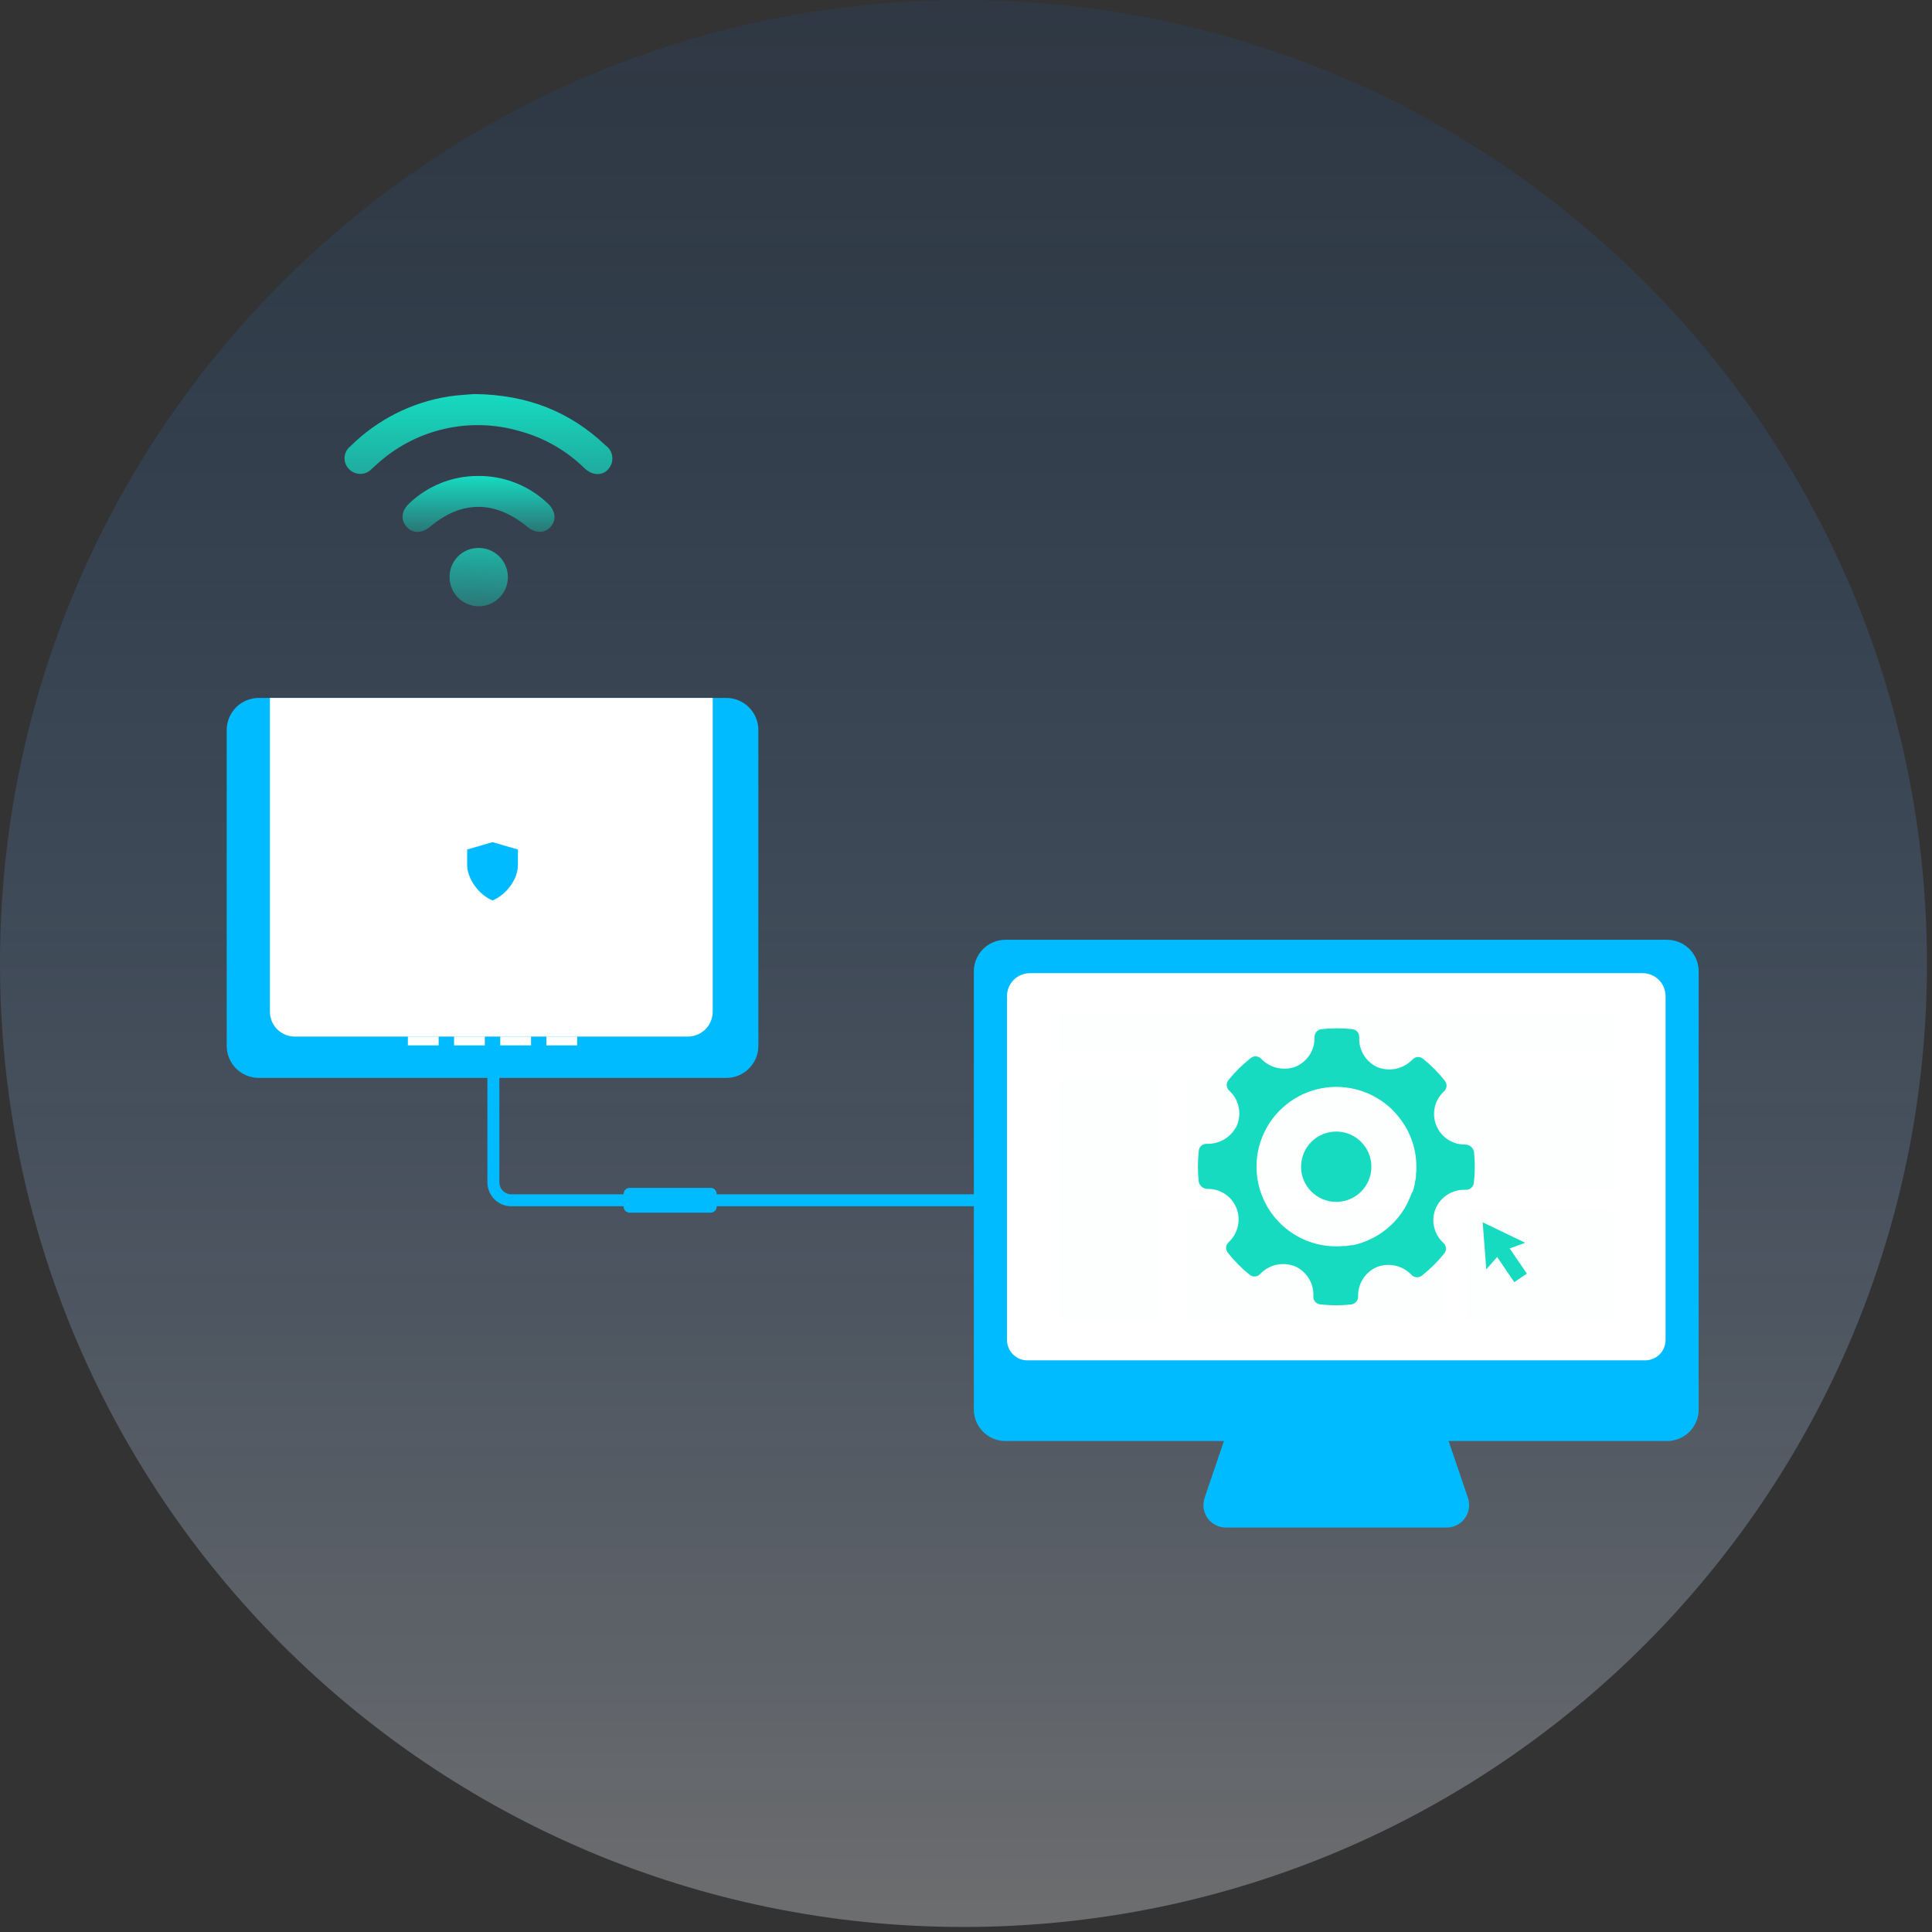<svg width="323" height="323" viewBox="0 0 323 323" fill="none"
    xmlns="http://www.w3.org/2000/svg">
    <rect x="0" y="0" width="323" height="323" fill="#333333" stroke="none"/>
    <path d="M161.079 0.001C72.118 0.001 -3.05176e-05 72.119 -3.05176e-05 161.08C-3.05176e-05 250.042 72.118 322.159 161.079 322.159C250.04 322.159 322.158 250.042 322.158 161.08C322.158 72.119 250.04 0.001 161.079 0.001Z" fill="url(#paint0_linear_228_20)"/>
    <path d="M79.28 65.876C88.218 65.98 95.289 68.832 101.241 74.462C101.746 74.815 102.113 75.333 102.279 75.926C102.446 76.52 102.401 77.153 102.153 77.717C101.365 79.501 99.333 79.791 97.746 78.308C94.729 75.339 90.997 73.196 86.911 72.087C82.77 70.871 78.385 70.748 74.183 71.729C69.98 72.71 66.103 74.762 62.929 77.686C62.659 77.914 62.41 78.174 62.141 78.402C61.896 78.663 61.601 78.871 61.273 79.013C60.944 79.156 60.59 79.229 60.233 79.229C59.875 79.229 59.521 79.156 59.193 79.013C58.865 78.871 58.569 78.663 58.325 78.402C58.074 78.145 57.88 77.838 57.757 77.501C57.633 77.164 57.581 76.805 57.605 76.446C57.63 76.088 57.73 75.739 57.898 75.422C58.067 75.105 58.301 74.827 58.584 74.607C63.051 70.173 68.802 67.26 75.018 66.281C76.667 66.032 78.347 65.97 79.28 65.876Z" fill="url(#paint1_linear_228_20)"/>
    <path d="M79.799 79.574C84.176 79.5 88.406 81.15 91.578 84.167C92.884 85.38 93.061 86.935 92.065 88.066C91.07 89.196 89.525 89.196 88.146 88.066C82.765 83.638 77.165 83.628 71.898 88.066C70.54 89.206 68.974 89.227 67.969 88.066C66.963 86.904 67.087 85.411 68.404 84.177C71.473 81.24 75.552 79.593 79.799 79.574Z" fill="url(#paint2_linear_228_20)"/>
    <path d="M75.164 96.567C75.145 95.919 75.256 95.273 75.493 94.669C75.729 94.065 76.085 93.515 76.539 93.052C76.993 92.59 77.536 92.223 78.136 91.975C78.735 91.728 79.379 91.604 80.027 91.611C80.988 91.609 81.928 91.891 82.728 92.422C83.529 92.953 84.156 93.708 84.528 94.594C84.901 95.479 85.004 96.455 84.823 97.399C84.643 98.342 84.188 99.212 83.515 99.897C82.843 100.583 81.982 101.055 81.042 101.253C80.102 101.451 79.124 101.367 78.232 101.011C77.339 100.655 76.572 100.043 76.026 99.253C75.481 98.462 75.181 97.528 75.164 96.567Z" fill="url(#paint3_linear_228_20)"/>
    <path d="M236.518 184.037L236.59 183.964L236.518 184.037Z" fill="#27CFEB"/>
    <path d="M278.714 157.12H168.092C165.177 157.12 162.814 159.483 162.814 162.398V235.641C162.814 238.556 165.177 240.919 168.092 240.919H278.714C281.629 240.919 283.992 238.556 283.992 235.641V162.398C283.992 159.483 281.629 157.12 278.714 157.12Z" fill="#00BBFF"/>
    <path d="M241.859 255.383H204.947C204.35 255.384 203.761 255.242 203.229 254.969C202.698 254.697 202.239 254.301 201.891 253.815C201.543 253.329 201.316 252.768 201.229 252.176C201.142 251.585 201.198 250.982 201.391 250.417L204.75 240.535C205.006 239.793 205.487 239.149 206.126 238.693C206.766 238.238 207.532 237.994 208.317 237.995H238.5C239.284 237.994 240.048 238.239 240.686 238.694C241.324 239.15 241.803 239.794 242.056 240.535L245.416 250.417C245.609 250.982 245.664 251.585 245.577 252.176C245.49 252.768 245.263 253.329 244.916 253.815C244.568 254.301 244.109 254.697 243.577 254.969C243.046 255.242 242.457 255.384 241.859 255.383Z" fill="#00BBFF"/>
    <path d="M172.2 162.699H274.621C275.125 162.699 275.624 162.798 276.089 162.991C276.555 163.183 276.978 163.466 277.334 163.822C277.69 164.178 277.973 164.601 278.165 165.067C278.358 165.532 278.457 166.031 278.457 166.535V224.018C278.457 224.923 278.098 225.791 277.458 226.43C276.819 227.07 275.951 227.43 275.046 227.43H171.765C170.86 227.43 169.992 227.07 169.353 226.43C168.713 225.791 168.354 224.923 168.354 224.018V166.535C168.354 166.03 168.453 165.53 168.647 165.064C168.84 164.598 169.123 164.175 169.481 163.818C169.838 163.462 170.262 163.18 170.729 162.988C171.196 162.795 171.696 162.697 172.2 162.699Z" fill="white"/>
    <g opacity="0.1">
        <path opacity="0.1" d="M269.656 169.459H177.158V175.753H269.656V169.459Z" fill="#16DBC1"/>
        <path opacity="0.1" d="M193.634 180.429H177.158V220.669H193.634V180.429Z" fill="#16DBC1"/>
        <path opacity="0.1" d="M269.656 180.429H198.248V198.792H269.656V180.429Z" fill="#16DBC1"/>
        <path opacity="0.1" d="M241.091 202.307H198.248V220.669H241.091V202.307Z" fill="#16DBC1"/>
        <path opacity="0.1" d="M269.657 202.307H245.229V220.669H269.657V202.307Z" fill="#16DBC1"/>
    </g>
    <path d="M223.397 200.938C226.643 200.938 229.276 198.306 229.276 195.059C229.276 191.812 226.643 189.18 223.397 189.18C220.15 189.18 217.518 191.812 217.518 195.059C217.518 198.306 220.15 200.938 223.397 200.938Z" fill="#16DBC1"/>
    <path d="M246.414 192.487C246.329 192.158 246.135 191.866 245.864 191.66C245.594 191.453 245.262 191.343 244.921 191.347C243.884 191.358 242.868 191.055 242.008 190.476C241.148 189.896 240.484 189.069 240.105 188.104C239.726 187.139 239.649 186.081 239.885 185.071C240.121 184.061 240.659 183.147 241.427 182.45C241.665 182.229 241.812 181.925 241.837 181.601C241.862 181.276 241.764 180.954 241.562 180.698C240.483 179.329 239.251 178.087 237.891 176.996C237.636 176.791 237.312 176.692 236.986 176.719C236.66 176.746 236.357 176.897 236.139 177.142C235.408 177.902 234.47 178.43 233.441 178.66C232.412 178.891 231.338 178.813 230.353 178.438C229.384 178.016 228.567 177.309 228.011 176.41C227.455 175.512 227.187 174.464 227.243 173.409C227.263 173.081 227.156 172.757 226.943 172.506C226.731 172.255 226.429 172.095 226.102 172.061C224.38 171.866 222.64 171.866 220.918 172.061C220.594 172.097 220.296 172.254 220.083 172.5C219.87 172.746 219.757 173.063 219.767 173.388C219.801 174.437 219.515 175.471 218.949 176.354C218.382 177.237 217.561 177.928 216.594 178.334C215.615 178.697 214.551 178.767 213.533 178.535C212.514 178.303 211.586 177.779 210.86 177.028C210.643 176.786 210.342 176.637 210.018 176.61C209.694 176.583 209.373 176.68 209.118 176.882C207.73 177.969 206.47 179.211 205.365 180.584C205.16 180.839 205.06 181.163 205.087 181.489C205.114 181.815 205.266 182.119 205.51 182.336C206.292 183.052 206.835 183.991 207.067 185.026C207.299 186.06 207.208 187.141 206.806 188.122C206.363 189.077 205.649 189.88 204.753 190.433C203.857 190.986 202.819 191.264 201.767 191.233C201.44 191.209 201.116 191.314 200.865 191.525C200.613 191.736 200.453 192.036 200.419 192.363C200.222 194.113 200.222 195.88 200.419 197.63C200.506 197.963 200.702 198.257 200.977 198.464C201.252 198.671 201.589 198.779 201.933 198.771C202.955 198.76 203.956 199.057 204.806 199.622C205.657 200.188 206.318 200.997 206.703 201.943C207.092 202.918 207.177 203.988 206.946 205.012C206.714 206.036 206.178 206.965 205.407 207.677C205.167 207.896 205.019 208.197 204.992 208.52C204.965 208.843 205.062 209.164 205.261 209.419C206.339 210.786 207.567 212.027 208.921 213.121C209.176 213.33 209.501 213.433 209.83 213.408C210.159 213.383 210.465 213.232 210.684 212.986C211.41 212.222 212.347 211.691 213.375 211.46C214.403 211.23 215.477 211.309 216.459 211.69C217.429 212.111 218.246 212.818 218.802 213.717C219.358 214.616 219.626 215.663 219.57 216.719C219.549 217.045 219.655 217.368 219.865 217.619C220.076 217.869 220.375 218.03 220.7 218.066C221.585 218.17 222.474 218.222 223.365 218.222C224.217 218.225 225.069 218.177 225.916 218.077C226.237 218.038 226.533 217.88 226.744 217.635C226.955 217.389 227.066 217.073 227.056 216.75C227.025 215.703 227.311 214.671 227.877 213.79C228.443 212.909 229.263 212.22 230.229 211.814C231.208 211.447 232.273 211.375 233.292 211.607C234.311 211.839 235.24 212.366 235.963 213.121C236.183 213.361 236.486 213.509 236.81 213.536C237.135 213.563 237.458 213.466 237.715 213.266C239.098 212.177 240.354 210.935 241.458 209.564C241.663 209.308 241.763 208.983 241.738 208.656C241.713 208.329 241.565 208.024 241.323 207.802C240.536 207.091 239.989 206.154 239.757 205.12C239.524 204.086 239.619 203.005 240.027 202.026C240.429 201.105 241.09 200.321 241.929 199.769C242.769 199.217 243.75 198.92 244.755 198.916H245.046C245.375 198.934 245.698 198.826 245.95 198.614C246.203 198.402 246.365 198.102 246.404 197.775C246.611 196.019 246.615 194.244 246.414 192.487ZM235.766 200.098L235.672 200.305C235.531 200.659 235.372 201.005 235.195 201.342L235.03 201.653C234.968 201.75 234.913 201.85 234.864 201.954C233.795 203.73 232.334 205.237 230.592 206.36C230.395 206.495 230.187 206.609 229.98 206.723L229.513 206.982C229.275 207.097 229.036 207.221 228.788 207.325L228.373 207.501L227.637 207.77L227.284 207.885C226.932 207.999 226.569 208.092 226.195 208.175H225.874C225.579 208.235 225.282 208.28 224.982 208.31H224.619C224.223 208.351 223.825 208.372 223.427 208.372C221.17 208.378 218.949 207.81 216.972 206.722C214.995 205.633 213.327 204.06 212.125 202.151C211.272 200.809 210.671 199.323 210.352 197.765C210.164 196.879 210.07 195.975 210.072 195.069C210.064 193.289 210.417 191.525 211.109 189.885C211.96 187.864 213.295 186.084 214.996 184.701C216.698 183.318 218.713 182.376 220.865 181.957C223.017 181.538 225.239 181.655 227.335 182.298C229.431 182.941 231.337 184.09 232.883 185.644L232.966 185.737C233.431 186.217 233.861 186.73 234.252 187.272C235.91 189.536 236.801 192.272 236.792 195.079C236.792 195.494 236.792 195.898 236.73 196.292V196.614C236.73 196.966 236.637 197.329 236.564 197.651C236.564 197.651 236.564 197.723 236.564 197.765C236.491 198.148 236.388 198.511 236.284 198.885C236.284 198.988 236.212 199.092 236.18 199.196C235.973 199.507 235.88 199.838 235.766 200.098Z" fill="#16DBC1"/>
    <path d="M247.881 204.349L248.482 212.208L251.178 209.17L254.983 207.771L247.881 204.349Z" fill="#16DBC1"/>
    <path d="M251.772 207.804L249.674 209.236L253.169 214.357L255.267 212.926L251.772 207.804Z" fill="#16DBC1"/>
    <path d="M82.486 179.412V197.668C82.486 199.325 83.829 200.668 85.486 200.668H164.398" stroke="#00BBFF" stroke-width="2"/>
    <path d="M118.813 198.594H105.26C104.708 198.594 104.26 199.041 104.26 199.594V201.741C104.26 202.293 104.708 202.741 105.26 202.741H118.813C119.365 202.741 119.813 202.293 119.813 201.741V199.594C119.813 199.041 119.365 198.594 118.813 198.594Z" fill="#00BBFF"/>
    <path d="M121.417 116.682H43.271C40.305 116.682 37.9 119.087 37.9 122.053V174.842C37.9 177.808 40.305 180.212 43.271 180.212H121.417C124.383 180.212 126.787 177.808 126.787 174.842V122.053C126.787 119.087 124.383 116.682 121.417 116.682Z" fill="#00BBFF"/>
    <path d="M45.13 116.682H119.154V169.138C119.154 169.684 119.046 170.224 118.837 170.729C118.628 171.233 118.322 171.692 117.936 172.078C117.55 172.464 117.091 172.77 116.587 172.979C116.082 173.188 115.542 173.296 114.996 173.296H49.281C48.178 173.296 47.121 172.858 46.341 172.078C45.561 171.298 45.123 170.24 45.123 169.138V116.682H45.13Z" fill="white"/>
    <path d="M73.335 173.296H68.189V174.769H73.335V173.296Z" fill="white"/>
    <path d="M81.058 173.296H75.912V174.769H81.058V173.296Z" fill="white"/>
    <path d="M88.78 173.296H83.635V174.769H88.78V173.296Z" fill="white"/>
    <path d="M96.495 173.296H91.35V174.769H96.495V173.296Z" fill="white"/>
    <path d="M86.587 144.63C86.587 146.96 84.679 149.587 82.342 150.537C80.048 149.594 78.103 146.909 78.103 144.63V142.025L82.342 140.791L86.587 142.025V144.63Z" fill="#00BBFF"/>
    <defs>
        <linearGradient id="paint0_linear_228_20" x1="161.079" y1="322.159" x2="161.079" y2="0.001" gradientUnits="userSpaceOnUse">
            <stop stop-color="#F5F6FA" stop-opacity="0.3"/>
            <stop offset="1" stop-color="#0071F9" stop-opacity="0.08"/>
        </linearGradient>
        <linearGradient id="paint1_linear_228_20" x1="79.989" y1="65.876" x2="79.989" y2="93.872" gradientUnits="userSpaceOnUse">
            <stop stop-color="#16DBC1"/>
            <stop offset="1" stop-color="#16DBC1" stop-opacity="0.35"/>
        </linearGradient>
        <linearGradient id="paint2_linear_228_20" x1="80.003" y1="79.571" x2="80.003" y2="88.929" gradientUnits="userSpaceOnUse">
            <stop stop-color="#16DBC1"/>
            <stop offset="1" stop-color="#16DBC1" stop-opacity="0.35"/>
        </linearGradient>
        <linearGradient id="paint3_linear_228_20" x1="80.411" y1="85.058" x2="80.036" y2="101.358" gradientUnits="userSpaceOnUse">
            <stop stop-color="#16DBC1"/>
            <stop offset="1" stop-color="#16DBC1" stop-opacity="0.35"/>
        </linearGradient>
    </defs>
</svg>
